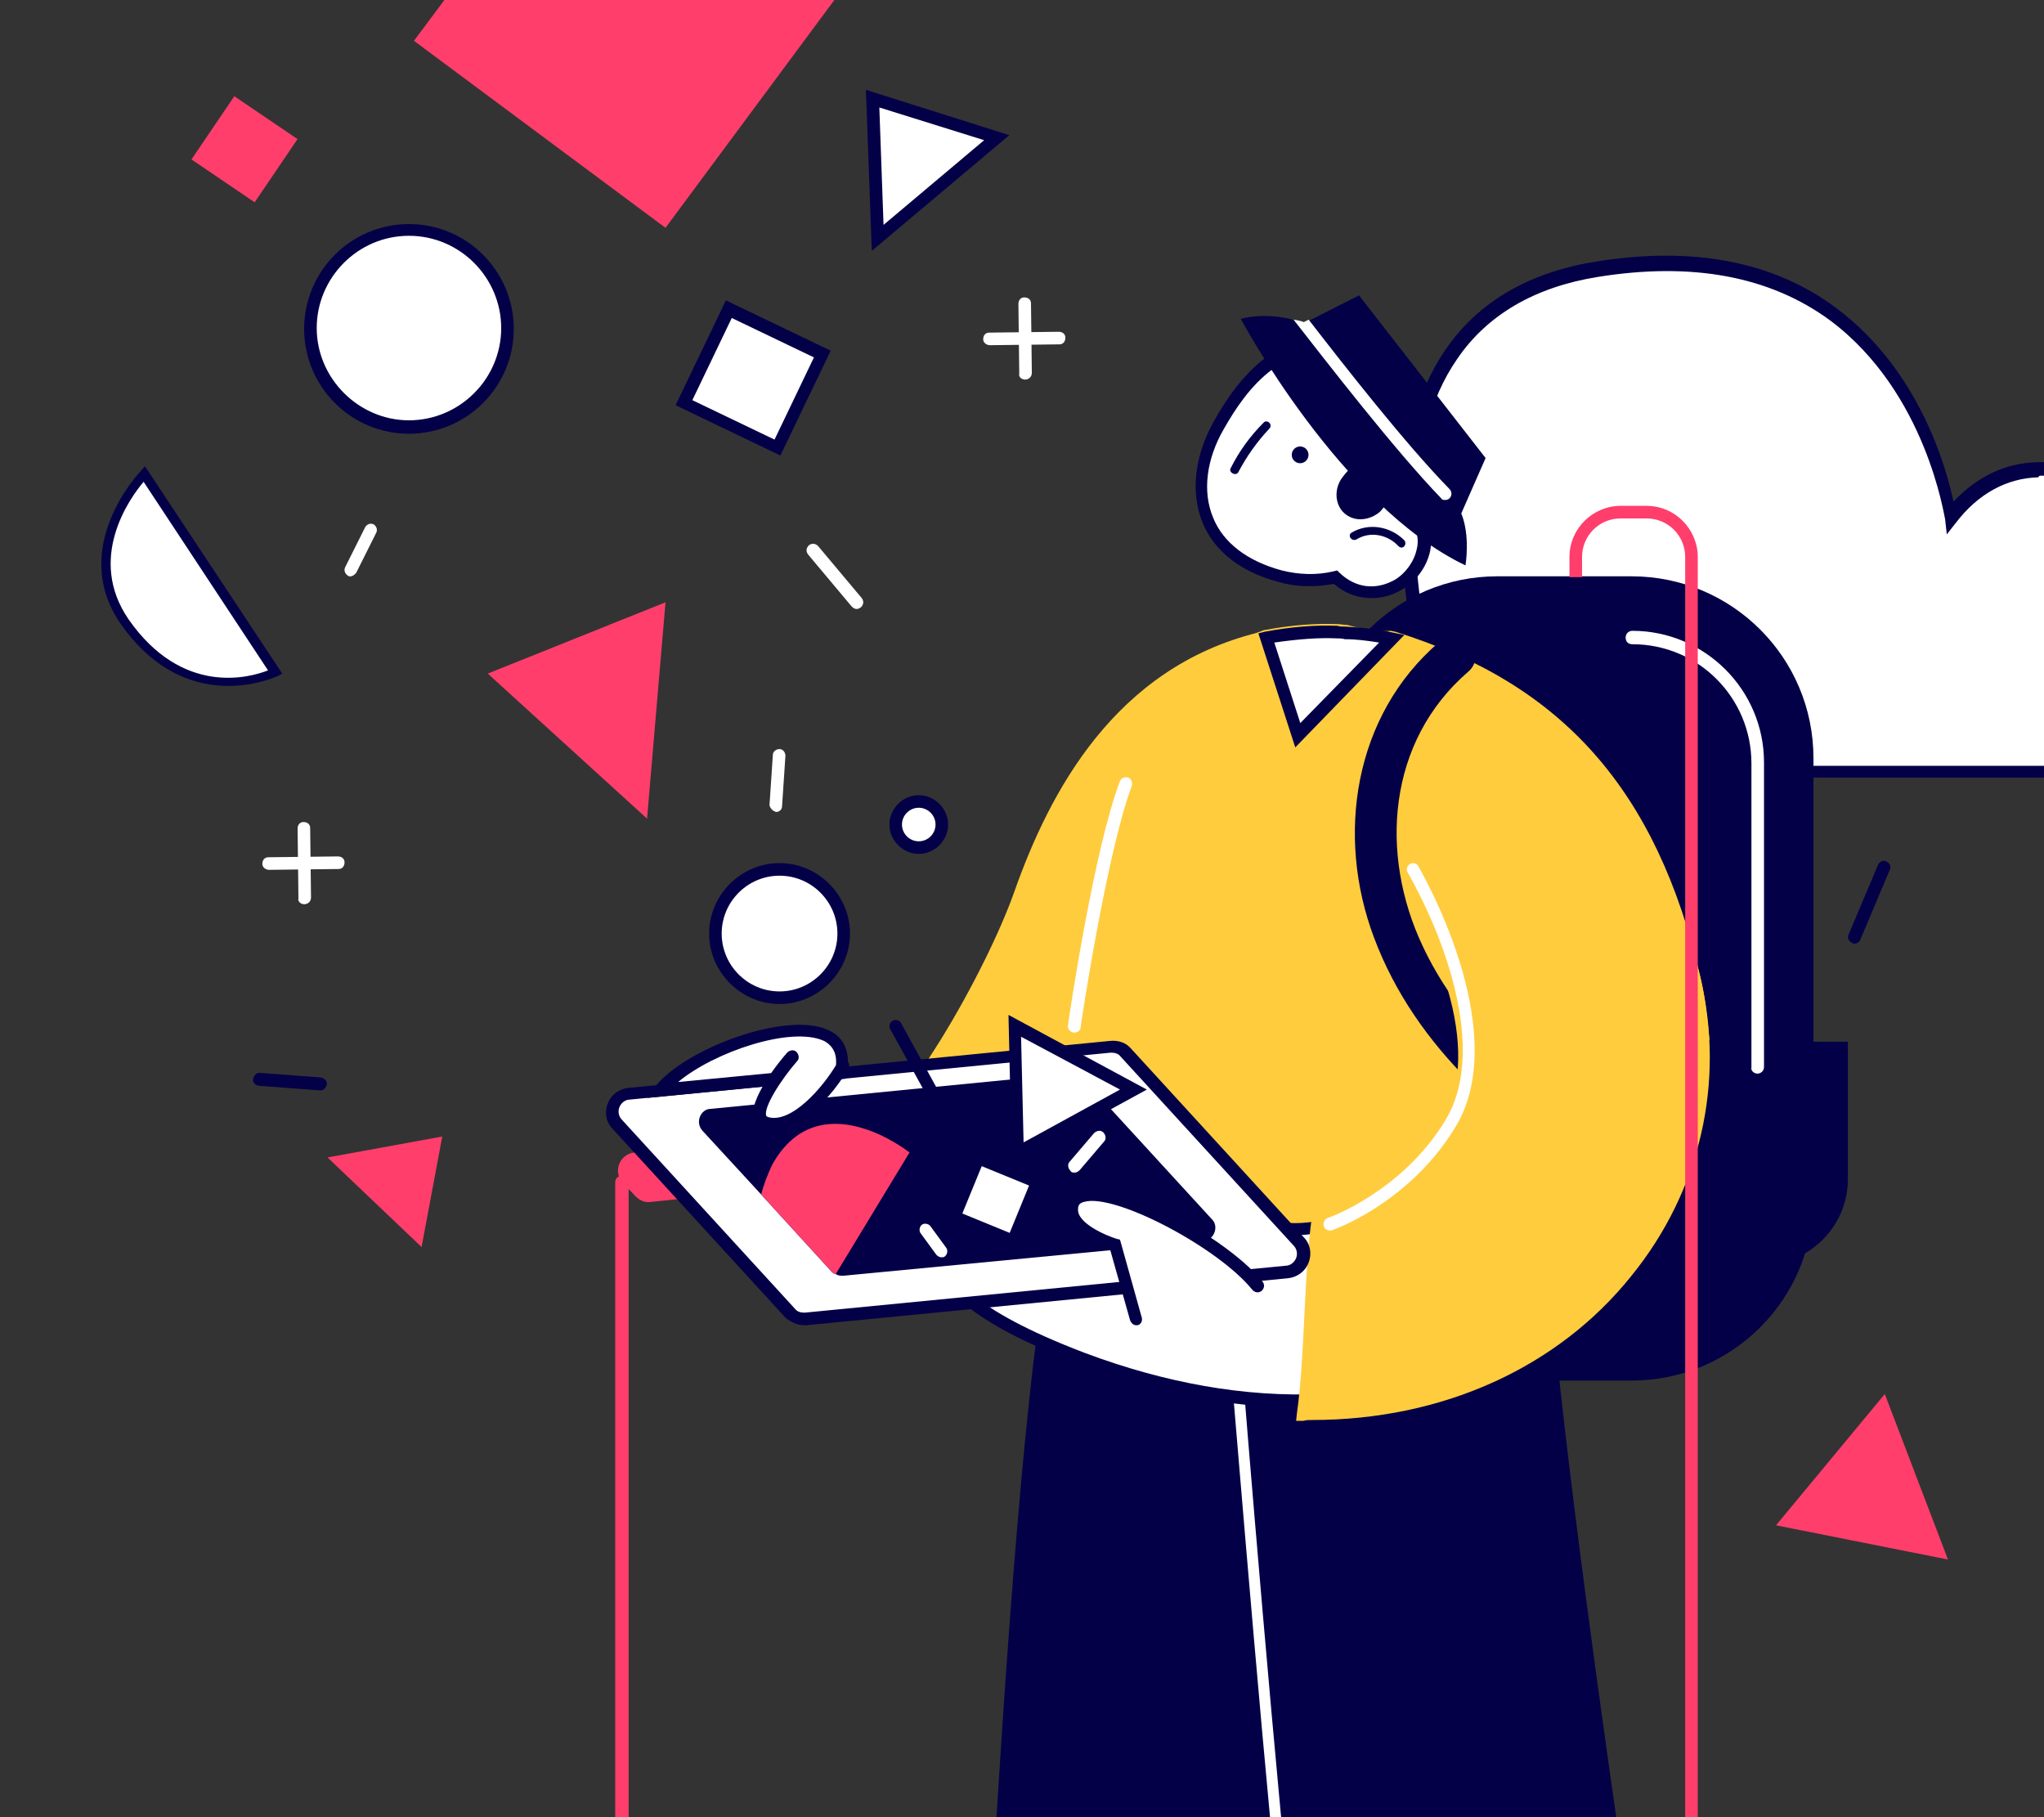 <svg width="270" height="240" viewBox="0 0 270 240" fill="none" xmlns="http://www.w3.org/2000/svg">
<rect x="0" y="0" width="270" height="240" fill="#333333" stroke="none"/>
<g clip-path="url(#clip0)">
<path d="M285.184 69.91C277.431 61.049 265.136 58.391 257.604 68.249C257.604 68.249 252.398 28.706 210.861 35.573C183.059 40.114 184.167 68.359 187.933 86.525C189.816 95.497 197.791 101.921 206.984 101.921H270.231C286.846 101.921 296.039 82.427 285.184 69.91Z" fill="white"/>
<path d="M206.984 102.697H270.23C278.316 102.697 285.516 98.045 288.839 90.624C292.162 83.424 290.943 75.227 285.737 69.246C281.085 63.929 274.772 60.828 269.012 61.05C264.803 61.16 261.037 63.043 258.046 66.255C257.049 61.603 253.505 48.865 242.539 40.669C234.232 34.466 223.488 32.472 210.639 34.577C201.889 36.017 195.243 39.893 190.923 46.207C183.169 57.505 184.498 74.341 187.046 86.525C189.04 95.94 197.458 102.697 206.984 102.697ZM269.677 62.822C274.882 62.822 280.421 65.702 284.63 70.465C289.393 75.892 290.39 83.424 287.399 90.07C284.297 96.937 277.762 101.146 270.341 101.146H207.094C198.233 101.146 190.591 94.944 188.818 86.415C186.381 74.563 185.052 58.17 192.473 47.425C196.461 41.555 202.775 37.9 211.082 36.571C223.488 34.577 233.789 36.46 241.764 42.33C254.502 51.856 256.828 68.36 256.939 68.582L257.16 70.575L258.378 69.025C261.258 65.259 265.024 63.154 269.233 63.043C269.344 62.822 269.455 62.822 269.677 62.822Z" fill="#030047"/>
<path d="M204.325 163.506C206.208 197.511 222.822 301.962 222.822 301.962L179.403 313.814C179.403 313.814 156.696 193.08 164.228 161.734C167.661 147.113 204.325 163.506 204.325 163.506Z" fill="#030047"/>
<path d="M139.306 162.398C132.992 187.541 128.23 306.392 128.23 306.392L168.105 312.262C168.105 312.262 175.083 170.816 177.077 162.398C179.181 153.869 139.306 162.398 139.306 162.398Z" fill="#030047"/>
<path d="M170.54 261.31C170.54 261.31 170.651 261.31 170.54 261.31C171.094 261.199 171.426 260.867 171.316 260.424C168.879 239.711 164.116 181.338 164.116 180.784V180.23L163.562 180.119C163.562 180.119 158.799 179.012 155.476 177.904C155.033 177.793 154.59 178.015 154.48 178.458C154.369 178.901 154.59 179.344 155.033 179.455C157.692 180.341 161.236 181.227 162.676 181.559C163.23 187.873 167.55 241.04 169.876 260.645C169.765 261.089 170.097 261.31 170.54 261.31Z" fill="white"/>
<path d="M224.486 167.052H232.793C238.996 167.052 244.091 161.956 244.091 155.754V137.588H224.486V167.052Z" fill="#030047"/>
<path d="M197.79 182.337H215.512C228.804 182.337 239.548 171.593 239.548 158.301V100.15C239.548 86.858 228.804 76.114 215.512 76.114H197.79C184.498 76.114 173.754 86.858 173.754 100.15V158.301C173.754 171.593 184.498 182.337 197.79 182.337Z" fill="#030047"/>
<path d="M232.129 141.797C232.572 141.797 233.015 141.465 233.015 140.911V100.703C233.015 91.067 225.15 83.313 215.625 83.313C215.182 83.313 214.738 83.645 214.738 84.199C214.738 84.753 215.071 85.085 215.625 85.085C224.375 85.085 231.353 92.174 231.353 100.814V141.022C231.242 141.354 231.686 141.797 232.129 141.797Z" fill="white"/>
<path d="M167.327 84.201C149.051 88.632 139.636 104.36 134.762 117.984C131.329 127.621 119.698 149.331 111.945 152.21L126.566 162.29C126.566 162.29 146.06 153.097 150.38 137.479C154.589 121.861 167.327 84.201 167.327 84.201Z" fill="#FFCC3E"/>
<path d="M126.458 163.285L126.901 163.064C127.677 162.731 146.839 153.538 151.159 137.699C155.368 122.302 167.995 84.753 168.106 84.421L168.549 83.202L166.223 83.535C147.282 88.187 138.642 104.58 133.99 117.761C130.446 127.841 118.926 148.775 111.616 151.544L110.065 152.098L126.458 163.285ZM166.112 85.418C163.675 92.507 153.263 123.631 149.608 137.366C145.842 151.212 129.56 159.962 126.68 161.402L113.72 152.43C122.028 147.667 132.661 126.844 135.763 118.315C139.972 105.909 148.833 90.402 166.112 85.418Z" fill="#FFCC3E"/>
<path d="M143.18 122.524C147.279 105.799 154.368 88.962 167.438 84.2C170.872 83.535 173.973 83.313 176.742 83.424C177.074 83.424 177.518 83.424 177.85 83.535C177.85 83.535 181.394 84.643 183.942 84.31C208.421 91.842 218.833 108.125 223.817 129.281C224.371 131.718 224.703 134.154 224.925 136.591C223.596 136.48 222.156 136.37 220.826 136.37C215.842 136.037 210.858 135.705 205.873 135.484C208.31 153.317 208.31 168.934 208.31 168.934L200.778 168.602L137.975 166.165C137.975 166.055 137.974 143.902 143.18 122.524Z" fill="#FFCC3E"/>
<path d="M209.087 169.71V168.824C209.087 168.713 208.976 153.649 206.761 136.259C209.973 136.48 213.185 136.702 216.508 136.813L225.812 137.366L225.702 136.37C225.48 133.822 225.148 131.274 224.594 128.948C218.834 104.359 206.429 90.291 184.276 83.424L183.722 83.313C181.396 83.535 177.962 82.538 177.962 82.538H177.851C177.519 82.538 177.076 82.427 176.633 82.427C173.864 82.316 170.652 82.538 167.107 83.203H166.996C155.92 87.19 147.613 100.26 142.296 122.081C137.09 143.348 137.09 165.611 137.09 165.833V166.608L209.087 169.71ZM204.878 134.487L204.989 135.483C207.093 150.769 207.315 164.393 207.426 167.937L138.751 165.279C138.862 161.07 139.305 141.465 143.957 122.635C149.163 101.479 157.028 88.851 167.55 84.975C170.984 84.421 173.975 84.089 176.633 84.31C176.965 84.31 177.298 84.31 177.63 84.421C178.184 84.532 181.396 85.418 183.833 85.196C205.321 91.842 217.394 105.466 223.043 129.502C223.486 131.496 223.819 133.6 224.04 135.705L216.73 135.262C213.185 135.04 209.53 134.819 205.986 134.597L204.878 134.487Z" fill="#FFCC3E"/>
<path d="M190.036 84.863C192.694 82.537 196.682 86.414 193.913 88.74C183.279 97.933 182.172 112.776 187.932 124.96C192.251 134.153 199.451 141.021 207.537 146.891C208.755 148.996 210.084 150.989 211.303 153.094C211.635 154.312 211.968 155.42 212.3 156.639C199.23 148.774 187.045 138.584 181.507 123.852C176.412 110.339 178.849 94.499 190.036 84.863Z" fill="#030047"/>
<path d="M141.966 136.369C142.409 136.369 142.741 136.037 142.741 135.705C142.741 135.483 146.175 112.666 149.498 103.805C149.609 103.362 149.498 102.918 149.055 102.697C148.612 102.586 148.169 102.697 147.947 103.14C144.514 112.112 141.191 134.376 141.08 135.373C140.969 135.816 141.302 136.259 141.745 136.369C141.855 136.369 141.855 136.369 141.966 136.369Z" fill="white"/>
<path d="M167.332 84.199L167.553 84.863L169.768 91.731L171.541 97.158L180.623 87.743L183.282 85.085L183.946 84.42C181.953 83.977 179.959 83.756 177.854 83.645C177.522 83.645 177.079 83.645 176.747 83.534C173.977 83.313 170.765 83.645 167.332 84.199Z" fill="white"/>
<path d="M171.098 98.709L185.497 83.867L183.946 83.534C181.953 83.091 179.848 82.87 177.744 82.759C177.411 82.759 176.968 82.759 176.636 82.648C173.867 82.537 170.654 82.759 167.11 83.424L166.224 83.645L171.098 98.709ZM182.174 84.864L171.762 95.497L168.329 84.864C171.43 84.421 174.088 84.199 176.525 84.31C176.857 84.31 177.3 84.31 177.633 84.421C179.294 84.421 180.734 84.642 182.174 84.864Z" fill="#030047"/>
<path d="M149.052 152.319C149.052 152.319 159.353 161.956 170.098 162.399C171.981 162.51 173.864 162.288 175.636 161.734C175.525 169.488 175.414 177.241 175.193 184.884C165.335 185.438 154.369 183.777 142.849 179.346C97.768 162.288 149.052 152.319 149.052 152.319Z" fill="white"/>
<path d="M171.648 185.881C172.866 185.881 174.085 185.881 175.303 185.77H176.079V184.995C176.189 179.124 176.3 173.032 176.411 167.272L176.521 160.737L175.525 160.959C173.642 161.402 171.869 161.623 170.208 161.513C159.907 161.18 149.827 151.765 149.716 151.655L149.384 151.322L148.941 151.433C147.944 151.655 124.351 156.307 123.576 165.279C123.133 170.263 129.446 175.137 142.738 180.232C152.486 183.998 162.233 185.881 171.648 185.881ZM174.528 184.109C164.448 184.552 153.925 182.669 143.292 178.681C127.896 172.811 125.016 168.269 125.238 165.5C125.791 159.187 142.074 154.645 148.83 153.205C150.713 154.867 160.128 162.842 170.097 163.174C171.648 163.174 173.199 163.063 174.86 162.731L174.749 167.162C174.749 172.7 174.639 178.46 174.528 184.109Z" fill="#030047"/>
<path d="M174.195 160.737C183.499 159.076 192.139 152.319 193.357 142.129C194.133 135.705 191.917 128.505 188.816 121.97C195.462 114.327 202.551 107.238 210.526 101.035C217.172 108.789 221.159 118.425 223.707 129.28C230.463 157.857 208.31 187.321 172.09 186.767C173.42 179.014 173.087 168.38 174.195 160.737Z" fill="#FFCC3E"/>
<path d="M173.31 187.543C190.479 187.543 205.764 180.675 215.512 168.491C224.594 157.304 227.917 142.904 224.594 129.059C221.714 117.096 217.394 107.681 211.192 100.482L210.638 99.928L209.973 100.371C202.663 106.02 195.463 112.887 188.153 121.416L187.82 121.859L188.042 122.302C191.586 129.945 193.137 136.591 192.472 142.018C191.254 152.319 182.282 158.412 173.975 159.962L173.421 160.073L173.31 160.627C172.756 164.393 172.535 169.045 172.313 173.476C172.092 178.017 171.87 182.78 171.316 186.656L171.206 187.653H172.203C172.535 187.543 172.867 187.543 173.31 187.543ZM210.527 102.143C216.287 109.121 220.385 118.093 223.043 129.502C226.145 142.794 222.933 156.75 214.293 167.494C204.878 179.235 189.925 185.881 173.31 185.881H173.199C173.753 182.115 173.975 177.685 174.085 173.476C174.307 169.266 174.529 165.057 174.972 161.402C183.722 159.63 192.915 153.095 194.245 142.129C194.909 136.48 193.469 129.723 189.925 121.97C196.792 114.106 203.549 107.57 210.527 102.143Z" fill="#FFCC3E"/>
<path d="M175.638 162.509C175.749 162.509 175.859 162.509 175.859 162.509C176.302 162.398 186.382 158.743 192.363 148.663C197.791 139.58 193.25 125.07 187.379 114.437C187.157 113.994 186.604 113.883 186.271 114.104C185.828 114.326 185.717 114.88 185.939 115.212C191.699 125.402 196.019 139.359 191.034 147.777C185.385 157.303 175.527 160.847 175.416 160.847C174.973 160.958 174.752 161.512 174.863 161.955C174.973 162.287 175.306 162.509 175.638 162.509Z" fill="white"/>
<path d="M85.916 158.745L94.667 157.859C96.661 157.637 97.547 155.311 96.218 153.871L94.556 152.099C94.002 151.545 93.338 151.213 92.562 151.323L83.812 152.21C81.818 152.431 80.932 154.757 82.261 156.197L83.923 157.969C84.477 158.523 85.141 158.855 85.916 158.745Z" fill="#FF3E6C"/>
<path d="M88.134 275.047H217.507C221.162 275.047 224.264 272.056 224.264 268.29V73.566C224.264 69.91 221.273 66.809 217.507 66.809H214.073C210.418 66.809 207.317 69.8 207.317 73.566V76.224H208.978V73.566C208.978 70.797 211.193 68.471 214.073 68.471H217.507C220.276 68.471 222.602 70.686 222.602 73.566V268.401C222.602 271.17 220.387 273.496 217.507 273.496H88.134C85.365 273.496 83.039 271.281 83.039 268.401V156.196C83.039 155.753 82.706 155.31 82.153 155.31C81.599 155.31 81.266 155.642 81.266 156.196V268.29C81.488 272.056 84.479 275.047 88.134 275.047Z" fill="#FF3E6C"/>
<path d="M106.412 174.14L169.991 167.938C171.985 167.716 172.871 165.39 171.542 163.839L148.724 138.917C148.17 138.363 147.506 138.031 146.731 138.142L83.152 144.345C81.158 144.566 80.272 146.892 81.601 148.443L104.418 173.365C104.861 173.919 105.637 174.251 106.412 174.14Z" fill="white"/>
<path d="M106.189 175.026C106.3 175.026 106.41 175.026 106.521 175.026L170.1 168.823C171.319 168.712 172.426 167.937 172.869 166.719C173.312 165.611 173.091 164.282 172.205 163.396L149.387 138.474C148.722 137.698 147.726 137.366 146.618 137.477L83.039 143.68C81.821 143.79 80.713 144.566 80.27 145.784C79.827 146.892 80.049 148.221 80.935 149.107L103.752 174.029C104.417 174.583 105.303 175.026 106.189 175.026ZM106.3 173.365C105.746 173.365 105.303 173.254 104.97 172.811L82.153 147.889C81.71 147.446 81.599 146.781 81.821 146.227C82.042 145.673 82.596 145.23 83.15 145.23L146.729 139.027C147.283 139.027 147.726 139.138 148.058 139.581L170.875 164.503C171.319 164.946 171.429 165.611 171.208 166.165C170.986 166.719 170.432 167.162 169.879 167.162L106.3 173.365Z" fill="#030047"/>
<path d="M92.783 149.329L100.536 157.747L109.84 167.938C109.951 168.048 110.173 168.27 110.394 168.27C110.726 168.491 111.059 168.491 111.391 168.491L158.909 163.95C160.349 163.839 161.124 161.956 160.017 160.959L142.959 142.351C142.516 141.908 141.962 141.686 141.408 141.797L93.89 146.449C92.561 146.449 91.786 148.221 92.783 149.329Z" fill="#030047"/>
<path d="M166.11 169.707C160.794 163.061 142.185 153.757 141.631 159.406C141.299 162.397 147.391 164.28 147.391 164.28L150.16 174.138" fill="white"/>
<path d="M150.049 175.025C150.16 175.025 150.16 175.025 150.271 175.025C150.714 174.914 150.936 174.471 150.825 174.028L147.945 163.727L147.502 163.616C146.062 163.173 142.185 161.512 142.407 159.629C142.407 159.075 142.739 158.853 143.182 158.743C147.17 157.524 160.904 164.724 165.446 170.373C165.778 170.705 166.221 170.816 166.664 170.484C166.996 170.151 167.107 169.708 166.775 169.265C162.123 163.505 147.723 155.641 142.739 157.081C141.521 157.413 140.856 158.299 140.745 159.407C140.413 162.508 145.065 164.391 146.616 164.945L149.274 174.36C149.385 174.693 149.717 175.025 150.049 175.025Z" fill="#030047"/>
<path d="M111.172 141.685C113.388 131.274 92.453 137.587 87.358 144.011L111.172 141.685Z" fill="white"/>
<path d="M85.478 145.009L111.729 142.461L111.84 141.907C112.393 139.138 111.618 137.034 109.403 136.037C103.865 133.489 90.573 138.474 86.585 143.458L85.478 145.009ZM110.4 140.911L89.576 142.904C94.339 138.917 104.529 135.483 108.849 137.477C110.067 138.141 110.621 139.249 110.4 140.911Z" fill="#030047"/>
<path d="M111.283 140.8C109.179 144.456 104.748 149.218 101.204 148.332C97.659 147.446 104.526 139.471 104.526 139.471" fill="white"/>
<path d="M102.202 149.219C105.968 149.219 110.066 144.566 112.06 141.133C112.282 140.69 112.171 140.247 111.728 140.025C111.285 139.804 110.842 139.914 110.62 140.357C108.626 143.791 104.528 148.332 101.538 147.557C101.205 147.446 101.205 147.336 101.205 147.336C100.873 146.228 103.088 142.683 105.304 140.136C105.636 139.804 105.525 139.25 105.193 138.917C104.86 138.585 104.307 138.696 103.974 139.028C103.088 140.025 98.768 145.231 99.544 147.889C99.654 148.332 100.098 148.997 101.094 149.219C101.427 149.219 101.759 149.219 102.202 149.219Z" fill="#030047"/>
<path d="M161.017 56.178C162.79 53.187 164.783 50.086 167.663 48.092C168.106 47.76 168.66 47.427 169.214 47.095C172.537 45.323 176.414 44.658 179.958 45.877C180.291 45.987 180.623 46.098 180.955 46.209C181.287 46.319 181.509 46.43 181.841 46.652C188.044 49.975 190.924 58.171 188.155 65.814C188.155 65.814 188.155 65.814 188.155 65.925C187.822 66.811 187.49 67.586 187.047 68.362C189.484 71.242 187.822 75.561 184.832 77.223C182.173 78.663 179.072 78.552 176.524 76.226C174.088 76.78 171.651 76.78 169.214 76.115C158.248 73.235 156.365 64.153 161.017 56.178Z" fill="white"/>
<path d="M181.177 78.995C182.506 78.995 183.835 78.662 185.165 77.887C187.048 76.779 188.488 74.896 188.931 72.681C189.263 71.02 188.931 69.469 188.044 68.14C188.377 67.475 188.709 66.7 188.931 66.035C191.811 58.06 188.931 49.42 182.285 45.876L182.174 45.765C181.842 45.655 181.62 45.433 181.288 45.322C180.956 45.212 180.623 44.99 180.291 44.879C176.746 43.661 172.648 43.993 168.882 46.098C168.328 46.43 167.775 46.762 167.221 47.205C164.119 49.531 161.904 52.854 160.353 55.623C157.806 60.165 157.252 64.928 158.803 68.915C160.353 72.792 163.898 75.561 168.993 76.89C171.319 77.555 173.867 77.555 176.193 77.112C177.743 78.441 179.405 78.995 181.177 78.995ZM181.288 47.316C187.269 50.528 189.817 58.392 187.269 65.481V65.703C187.048 66.368 186.715 67.143 186.272 67.918L185.94 68.472L186.272 68.915C187.38 70.133 187.38 71.573 187.158 72.46C186.826 74.121 185.718 75.672 184.278 76.558C181.731 77.998 179.073 77.666 176.968 75.672L176.636 75.339L176.193 75.45C173.867 76.004 171.54 75.893 169.325 75.339C164.784 74.121 161.572 71.684 160.243 68.361C158.803 64.928 159.356 60.608 161.683 56.62C163.122 54.073 165.227 50.86 168.107 48.756C168.55 48.424 169.104 48.091 169.547 47.87C172.87 45.987 176.525 45.654 179.626 46.762C179.959 46.873 180.18 46.984 180.513 47.094C180.845 47.094 181.066 47.205 181.288 47.316Z" fill="#030047"/>
<path d="M170.633 60.132C170.6 59.521 171.068 58.999 171.679 58.966C172.29 58.933 172.812 59.401 172.845 60.012C172.878 60.623 172.41 61.145 171.799 61.178C171.188 61.211 170.666 60.743 170.633 60.132Z" fill="#030047"/>
<path d="M162.569 61.827C163.677 59.612 165.117 57.618 166.889 55.846C167.332 55.292 168.218 56.067 167.664 56.621C166.003 58.393 164.674 60.276 163.566 62.381C163.234 62.934 162.237 62.381 162.569 61.827Z" fill="#030047"/>
<path d="M178.521 70.356C180.736 69.026 183.616 69.469 185.499 71.352C185.942 71.906 185.277 72.682 184.723 72.128C183.283 70.577 180.957 70.134 179.185 71.242C178.521 71.574 177.967 70.688 178.521 70.356Z" fill="#030047"/>
<path d="M187.16 68.471C187.16 68.471 187.049 68.471 186.938 68.36C186.052 67.807 182.84 65.813 181.732 65.591C178.631 61.272 178.299 60.385 177.413 56.066C176.305 54.072 170.324 52.078 167.665 47.98C167.554 46.651 168.551 46.097 169.105 45.875C172.428 44.103 176.416 44.546 179.96 45.875C180.292 45.986 180.625 46.097 180.957 46.208C181.289 46.318 181.511 46.429 181.843 46.651C188.489 50.195 193.473 59.278 187.16 68.471Z" fill="#030047"/>
<path d="M177.412 62.934C178.076 62.048 178.962 61.162 180.07 61.051C181.621 60.83 183.171 61.716 183.393 63.267C183.836 63.821 183.947 64.485 183.725 65.15C183.393 66.036 182.95 66.922 182.285 67.587C181.399 68.362 180.07 68.805 178.852 68.473C176.415 67.808 175.861 64.817 177.412 62.934Z" fill="#030047"/>
<path d="M163.896 42.108C163.896 42.108 177.077 66.809 193.581 74.673C193.581 74.673 194.245 70.797 193.027 67.806L196.239 60.495L179.514 39.007L172.979 42.33L172.314 42.662C172.314 42.662 171.76 42.441 170.763 42.219C169.213 41.776 166.444 41.444 163.896 42.108Z" fill="#030047"/>
<path d="M170.875 42.22C175.195 47.758 184.278 59.499 190.37 65.813C190.48 66.034 190.702 66.034 190.924 66.034C191.145 66.034 191.367 65.923 191.477 65.813C191.81 65.48 191.81 64.927 191.477 64.594C185.718 58.724 177.41 48.09 172.869 42.22L172.204 42.552C172.315 42.552 171.761 42.331 170.875 42.22Z" fill="white"/>
<path d="M100.538 157.748L109.842 167.939C109.953 168.049 110.175 168.271 110.396 168.271L120.144 152.21C120.144 152.21 108.181 142.684 101.978 153.871C101.314 155.311 100.87 156.53 100.538 157.748Z" fill="#FF3E6C"/>
<path d="M124.352 166.054C124.574 166.054 124.684 166.054 124.795 165.944C125.127 165.722 125.238 165.168 125.017 164.836L122.912 161.956C122.691 161.624 122.137 161.513 121.804 161.734C121.472 161.956 121.361 162.51 121.583 162.842L123.687 165.722C123.909 165.943 124.13 166.054 124.352 166.054Z" fill="white"/>
<path d="M141.964 154.867C142.185 154.867 142.407 154.756 142.628 154.535L145.84 150.769C146.173 150.436 146.062 149.883 145.73 149.55C145.397 149.218 144.844 149.329 144.511 149.661L141.299 153.427C140.967 153.759 141.077 154.313 141.41 154.645C141.521 154.867 141.742 154.867 141.964 154.867Z" fill="white"/>
<path d="M124.355 147.447C124.466 147.447 124.577 147.447 124.798 147.336C125.241 147.114 125.352 146.561 125.13 146.228L119.038 135.152C118.817 134.709 118.263 134.598 117.931 134.82C117.488 135.041 117.377 135.595 117.598 135.927L123.69 147.004C123.801 147.225 124.133 147.447 124.355 147.447Z" fill="#030047"/>
<path d="M149.718 143.902L134.1 135.484L134.432 152.32L149.718 143.902Z" fill="white"/>
<path d="M133.659 153.65L151.492 143.902L133.216 134.044L133.659 153.65ZM147.948 143.902L135.21 150.88L134.877 136.924L147.948 143.902Z" fill="#030047"/>
<path d="M129.68 154.018L135.933 156.579L133.371 162.832L127.119 160.27L129.68 154.018Z" fill="white"/>
<path d="M54.68 5.39L87.909 30.09L111.392 -1.589H59.886L54.68 5.39Z" fill="#FF3E6C"/>
<path d="M87.024 80.765L65.979 89.183L84.809 106.352L87.024 80.765Z" fill="#FF3E6C"/>
<path d="M85.474 108.123L87.911 79.546L64.429 88.961L85.474 108.123ZM86.028 82.094L84.145 104.579L67.531 89.515L86.028 82.094Z" fill="#FF3E6C"/>
<path d="M115.269 13.087L131.662 18.182L115.934 31.474L115.269 13.087Z" fill="white"/>
<path d="M115.158 33.136L133.323 17.85L114.383 11.869L115.158 33.136ZM130 18.515L116.709 29.702L116.155 14.195L130 18.515Z" fill="#030047"/>
<path d="M54.02 56.505C46.802 56.505 40.95 50.654 40.95 43.435C40.95 36.217 46.802 30.365 54.02 30.365C61.239 30.365 67.091 36.217 67.091 43.435C67.091 50.654 61.239 56.505 54.02 56.505Z" fill="white"/>
<path d="M54.021 57.283C61.663 57.283 67.866 51.08 67.866 43.437C67.866 35.794 61.663 29.592 54.021 29.592C46.378 29.592 40.175 35.794 40.175 43.437C40.175 51.08 46.378 57.283 54.021 57.283ZM54.021 31.142C60.777 31.142 66.205 36.681 66.205 43.326C66.205 50.083 60.666 55.511 54.021 55.511C47.375 55.511 41.837 49.972 41.837 43.326C41.837 36.681 47.264 31.142 54.021 31.142Z" fill="#030047"/>
<path d="M135.413 50.133C135.856 50.133 136.299 49.801 136.299 49.247L136.188 40.053C136.188 39.61 135.856 39.278 135.302 39.278C134.859 39.278 134.526 39.61 134.526 40.164L134.637 49.358C134.527 49.801 134.97 50.133 135.413 50.133Z" fill="white"/>
<path d="M40.197 119.424C40.64 119.424 41.083 119.091 41.083 118.538L40.972 109.344C40.972 108.901 40.64 108.569 40.086 108.569C39.643 108.569 39.311 108.901 39.311 109.455L39.422 118.648C39.311 119.092 39.754 119.424 40.197 119.424Z" fill="white"/>
<path d="M130.76 45.591L139.953 45.48C140.396 45.48 140.729 45.148 140.729 44.594C140.729 44.151 140.396 43.819 139.842 43.819L130.649 43.93C130.206 43.93 129.874 44.262 129.874 44.816C129.874 45.259 130.317 45.591 130.76 45.591Z" fill="white"/>
<path d="M35.541 114.882L44.734 114.771C45.177 114.771 45.51 114.439 45.51 113.885C45.51 113.442 45.177 113.11 44.624 113.11L35.43 113.22C34.987 113.22 34.655 113.553 34.655 114.106C34.655 114.55 35.098 114.882 35.541 114.882Z" fill="white"/>
<path d="M96.272 40.899L108.547 46.81L102.635 59.085L90.36 53.174L96.272 40.899Z" fill="white"/>
<path d="M103.086 60.162L109.731 46.317L95.886 39.671L89.24 53.517L103.086 60.162ZM107.516 47.203L102.31 58.058L91.455 52.852L96.661 41.997L107.516 47.203Z" fill="#030047"/>
<path d="M26.09 20.924L31.098 13.531L38.491 18.538L33.483 25.931L26.09 20.924Z" fill="#FF3E6C"/>
<path d="M33.639 26.719L39.301 18.371L30.953 12.709L25.29 21.057L33.639 26.719ZM37.776 18.661L33.348 25.194L26.815 20.766L31.243 14.233L37.776 18.661Z" fill="#FF3E6C"/>
<path d="M57.325 151.045L55.163 163.056L44.996 153.354L57.325 151.045Z" fill="#FF3E6C"/>
<path d="M43.264 152.868L55.687 164.7L58.42 150.103L43.264 152.868ZM54.576 161.323L46.728 153.837L56.384 152.008L54.576 161.323Z" fill="#FF3E6C"/>
<path d="M102.974 131.717C98.324 131.717 94.555 127.948 94.555 123.299C94.555 118.65 98.324 114.881 102.974 114.881C107.623 114.881 111.392 118.65 111.392 123.299C111.392 127.948 107.623 131.717 102.974 131.717Z" fill="white"/>
<path d="M102.974 132.602C108.069 132.602 112.278 128.393 112.278 123.297C112.278 118.202 108.069 113.993 102.974 113.993C97.879 113.993 93.67 118.202 93.67 123.297C93.67 128.393 97.879 132.602 102.974 132.602ZM102.974 115.655C107.183 115.655 110.617 119.088 110.617 123.297C110.617 127.506 107.183 130.94 102.974 130.94C98.765 130.94 95.331 127.506 95.331 123.297C95.331 119.088 98.765 115.655 102.974 115.655Z" fill="#030047"/>
<path d="M33.584 143.079C33.714 143.254 33.932 143.364 34.24 143.408L42.247 144.01C42.708 144.077 43.09 143.661 43.164 143.2C43.237 142.74 42.825 142.367 42.364 142.3L34.356 141.699C33.895 141.632 33.514 142.048 33.44 142.509C33.391 142.816 33.455 142.903 33.584 143.079Z" fill="#030047"/>
<path d="M256.043 204.877L248.676 185.775L236.16 200.884L256.043 204.877Z" fill="#FF3E6C"/>
<path d="M234.6 201.45L257.315 205.97L248.97 184.112L234.6 201.45ZM254.776 203.782L237.723 200.315L248.447 187.343L254.776 203.782Z" fill="#FF3E6C"/>
<path d="M244.975 124.627C245.307 124.627 245.639 124.406 245.75 124.074L249.627 114.88C249.848 114.437 249.627 113.994 249.184 113.772C248.741 113.551 248.298 113.772 248.076 114.216L244.2 123.409C243.978 123.852 244.199 124.295 244.643 124.517C244.753 124.627 244.864 124.627 244.975 124.627Z" fill="#030047"/>
<path d="M113.167 80.433C113.389 80.433 113.499 80.322 113.721 80.211C114.053 79.879 114.164 79.436 113.832 78.993L108.072 72.126C107.74 71.793 107.297 71.683 106.853 72.015C106.521 72.347 106.41 72.79 106.743 73.233L112.502 80.101C112.724 80.322 112.945 80.433 113.167 80.433Z" fill="white"/>
<path d="M121.36 111.891C119.708 111.891 118.369 110.552 118.369 108.9C118.369 107.248 119.708 105.909 121.36 105.909C123.012 105.909 124.351 107.248 124.351 108.9C124.351 110.552 123.012 111.891 121.36 111.891Z" fill="white"/>
<path d="M121.362 112.775C123.466 112.775 125.238 111.003 125.238 108.898C125.238 106.794 123.466 105.022 121.362 105.022C119.257 105.022 117.485 106.794 117.485 108.898C117.485 111.003 119.257 112.775 121.362 112.775ZM121.362 106.683C122.58 106.683 123.577 107.68 123.577 108.898C123.577 110.117 122.58 111.114 121.362 111.114C120.143 111.114 119.146 110.117 119.146 108.898C119.146 107.68 120.143 106.683 121.362 106.683Z" fill="#030047"/>
<path d="M102.532 107.237C102.975 107.237 103.307 106.904 103.307 106.461L103.75 99.816C103.75 99.373 103.418 98.929 102.975 98.929C102.532 98.929 102.089 99.262 102.089 99.705L101.645 106.351C101.756 106.794 102.089 107.126 102.532 107.237Z" fill="white"/>
<path d="M19.099 62.59L36.398 88.774C36.398 88.774 25.096 94.329 16.467 82.085C9.616 72.286 19.099 62.59 19.099 62.59Z" fill="white"/>
<path d="M36.224 89.473C36.535 89.35 36.691 89.288 36.691 89.288L37.282 88.964L19.148 61.581L18.648 62.139C18.523 62.278 8.9 72.3 15.983 82.457C23.808 93.58 33.967 90.367 36.224 89.473ZM18.97 63.632L35.403 88.538C32.913 89.524 24.062 91.949 16.98 81.792C11.444 73.723 17.128 65.801 18.97 63.632Z" fill="#030047"/>
<path d="M46.263 76.124C46.596 76.124 46.817 75.902 47.039 75.68L49.697 70.364C49.919 69.921 49.697 69.478 49.365 69.256C48.922 69.035 48.478 69.256 48.257 69.588L45.599 74.905C45.377 75.348 45.599 75.791 45.931 76.013C46.042 76.124 46.153 76.124 46.263 76.124Z" fill="white"/>
</g>
<defs>
<clipPath id="clip0">
<rect width="270" height="240" fill="white"/>
</clipPath>
</defs>
</svg>